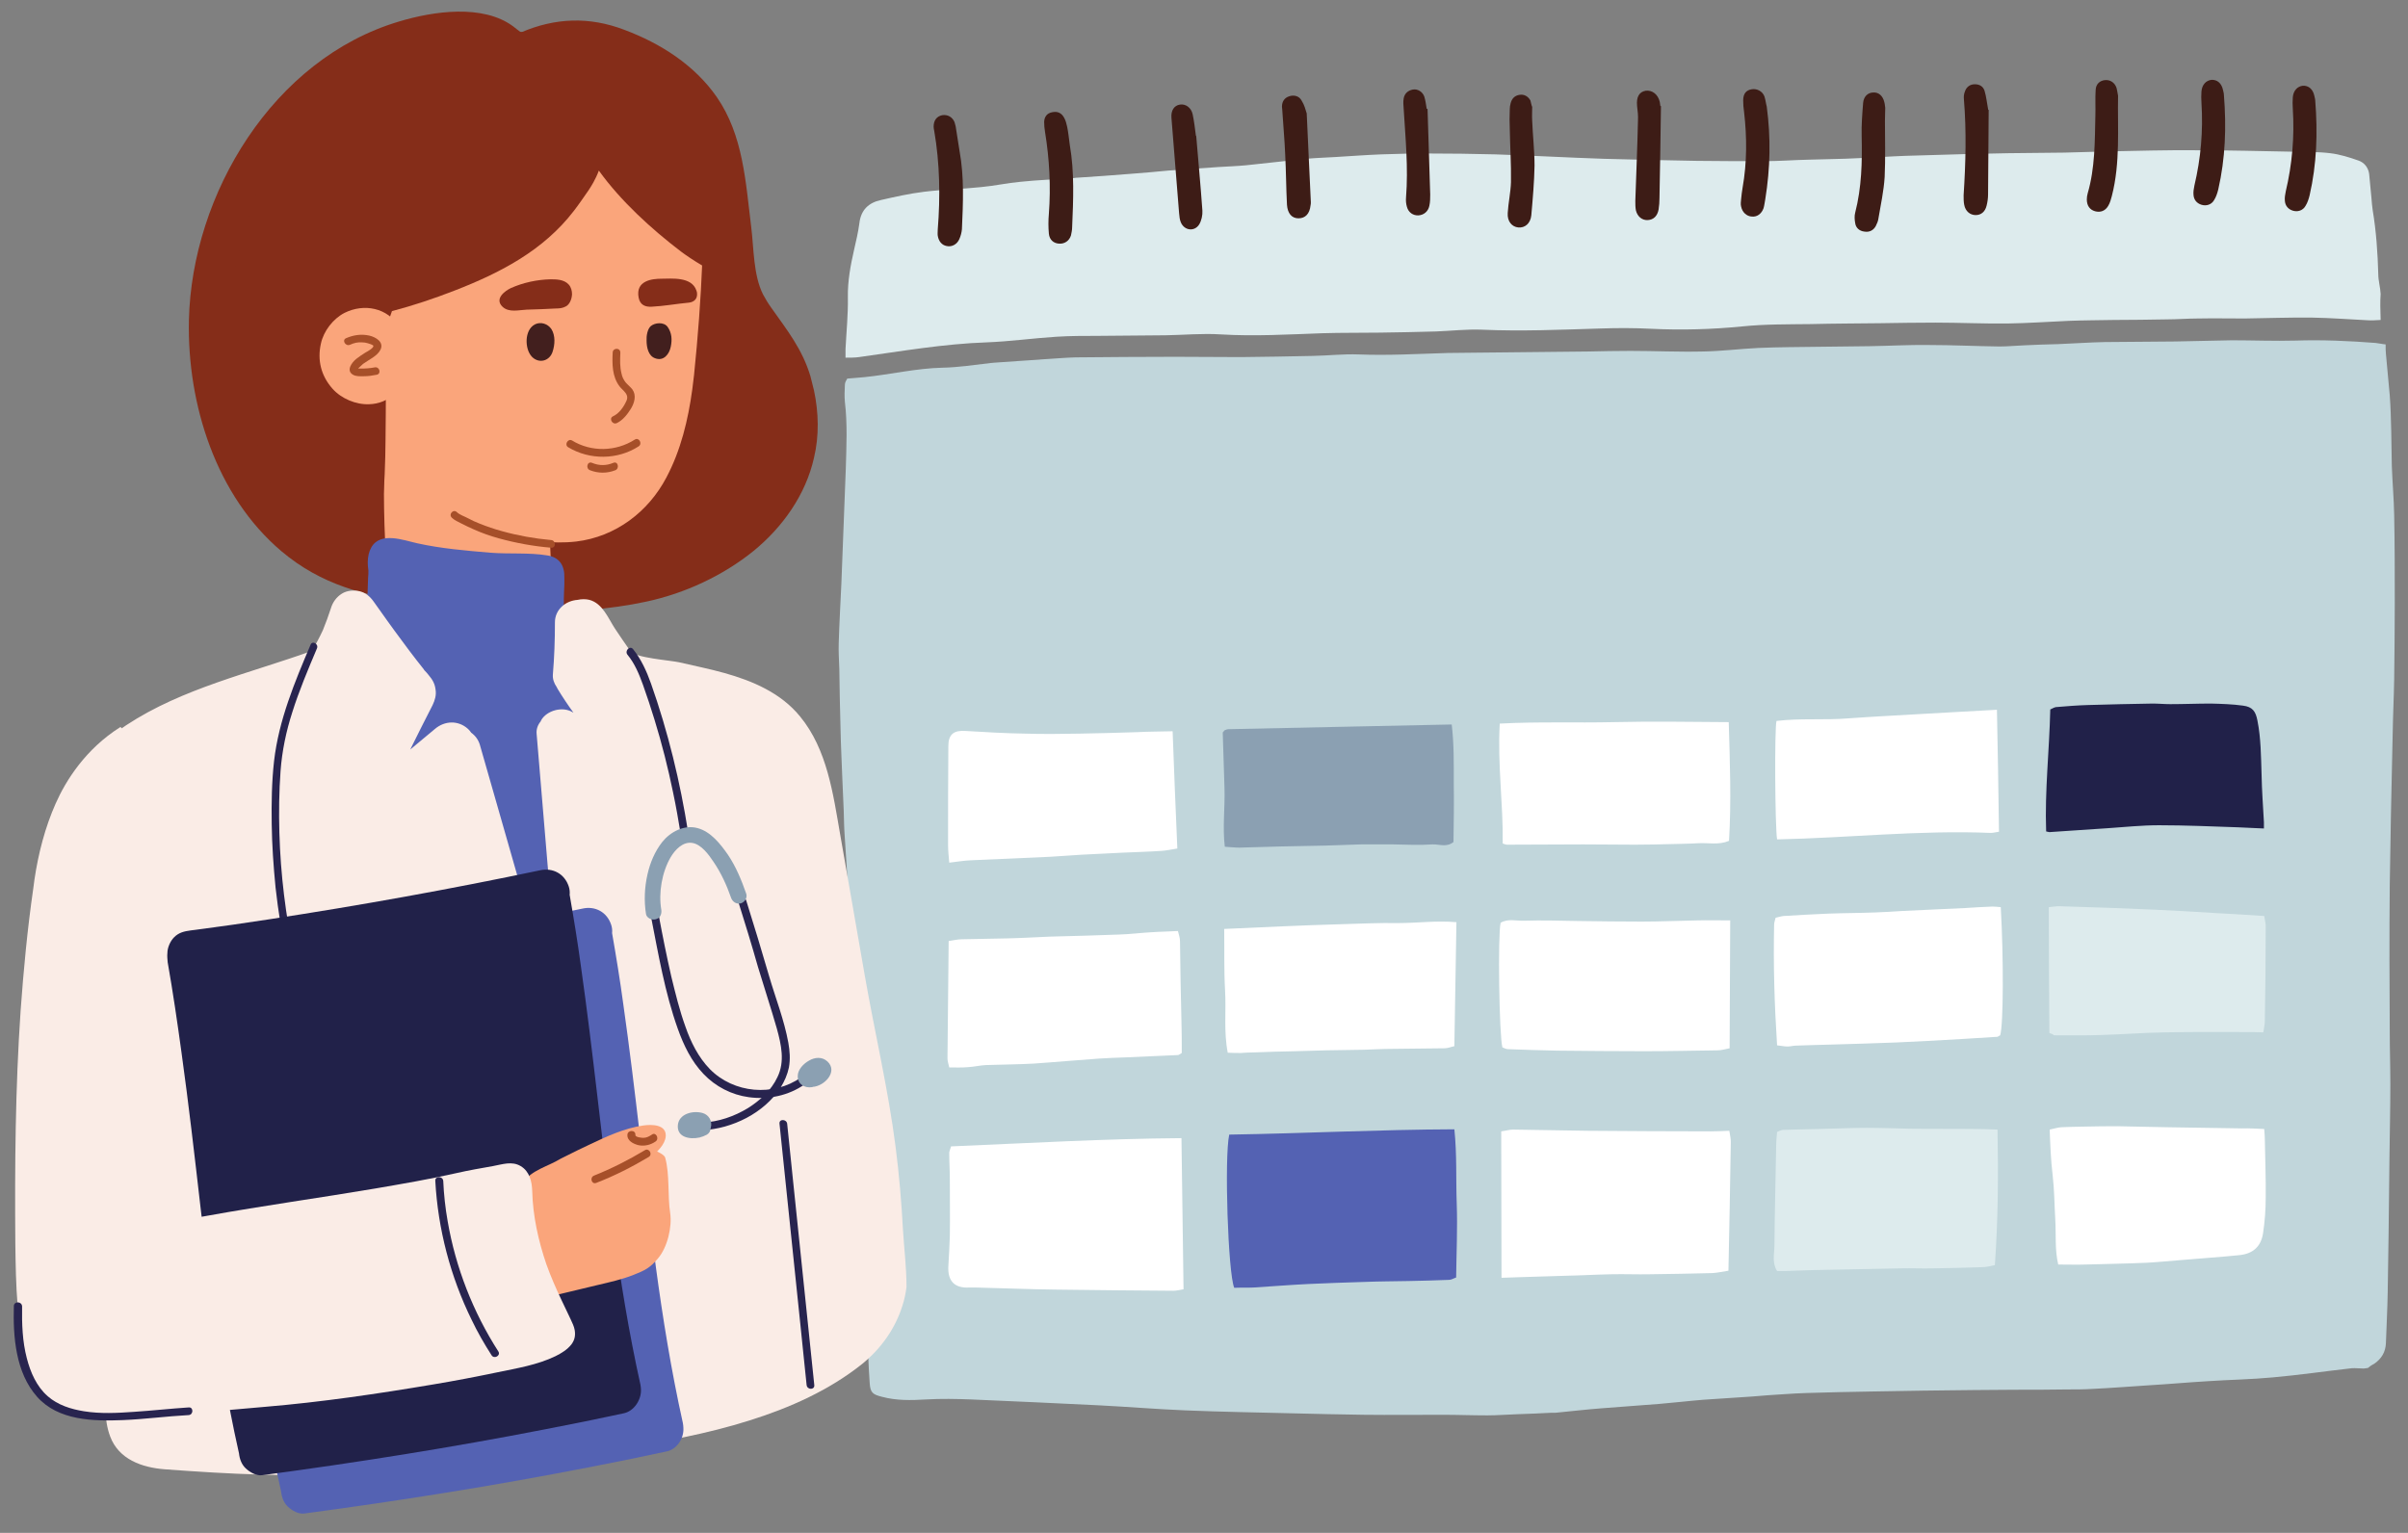 <?xml version="1.0" encoding="UTF-8"?> <svg xmlns="http://www.w3.org/2000/svg" width="234" height="149" viewBox="0 0 234 149" fill="none"><rect x="0" y="0" width="234" height="149" fill="#808080" stroke="none"/><g clip-path="url(#clip0_641_7429)"><path d="M230.108 132.968C229.965 132.996 229.85 132.996 229.707 133.025C229.306 133.025 228.905 132.968 228.533 132.996C225.984 133.283 223.435 133.655 220.886 133.884C218.767 134.085 216.648 134.113 214.529 134.256C212.61 134.371 210.691 134.543 208.772 134.657C206.997 134.772 205.193 134.915 203.417 135.001C202.529 135.058 201.67 135.058 200.782 135.058C199.121 135.087 197.489 135.087 195.828 135.087C194.511 135.087 193.193 135.116 191.876 135.116C190.215 135.144 188.582 135.144 186.921 135.173C185.203 135.201 183.485 135.23 181.767 135.259C179.705 135.287 177.643 135.345 175.609 135.402C174.865 135.431 174.12 135.459 173.376 135.517C172.345 135.574 171.285 135.66 170.254 135.746C168.679 135.86 167.104 135.946 165.5 136.061C164.097 136.175 162.665 136.347 161.261 136.462C159.371 136.605 157.481 136.748 155.62 136.891C154.131 137.006 152.67 137.178 151.181 137.321C151.038 137.321 150.923 137.321 150.78 137.321C149.663 137.378 148.546 137.435 147.458 137.464C146.484 137.493 145.51 137.578 144.537 137.578C143.076 137.578 141.644 137.521 140.184 137.521C137.664 137.521 135.115 137.55 132.595 137.521C130.275 137.493 127.927 137.435 125.607 137.378C122.142 137.292 118.648 137.235 115.183 137.092C112.405 136.977 109.655 136.748 106.877 136.605C102.725 136.404 98.572 136.204 94.42 136.032C92.931 135.975 91.441 135.946 89.952 136.032C88.52 136.118 87.117 136.147 85.714 135.774C84.797 135.545 84.568 135.373 84.511 134.4C84.396 132.882 84.368 131.364 84.282 129.846C84.167 127.813 84.081 125.808 83.967 123.775C83.909 122.744 83.852 121.684 83.824 120.653C83.766 119.25 83.766 117.818 83.709 116.415C83.623 114.754 83.451 113.121 83.394 111.46C83.308 108.768 83.279 106.076 83.222 103.356C83.194 102.525 83.136 101.666 83.079 100.836C83.022 99.805 82.965 98.745 82.965 97.714C82.936 95.967 82.964 94.192 82.879 92.445C82.764 90.411 82.564 88.406 82.42 86.402C82.306 84.655 82.191 82.908 82.077 81.161C82.019 80.388 82.019 79.615 81.991 78.841C81.933 77.724 81.905 76.608 81.848 75.519C81.79 73.916 81.704 72.283 81.676 70.679C81.618 68.789 81.59 66.899 81.561 65.009C81.532 64.178 81.475 63.319 81.504 62.489C81.561 60.57 81.676 58.651 81.762 56.704C81.905 52.981 82.048 49.287 82.191 45.564C82.249 43.416 82.363 41.239 82.105 39.091C82.048 38.519 82.077 37.946 82.105 37.373C82.105 37.173 82.249 36.944 82.334 36.8C82.964 36.743 83.48 36.714 84.024 36.657C86.544 36.399 89.036 35.798 91.585 35.741C93.16 35.712 94.735 35.454 96.31 35.282C96.424 35.282 96.51 35.254 96.625 35.254C98.286 35.139 99.918 35.025 101.579 34.91C102.553 34.853 103.527 34.767 104.5 34.738C107.737 34.71 110.973 34.681 114.209 34.681C116.328 34.681 118.447 34.71 120.595 34.71C122.915 34.681 125.263 34.653 127.583 34.595C129.072 34.567 130.561 34.395 132.022 34.452C134.914 34.567 137.835 34.395 140.728 34.309C142.561 34.28 144.365 34.28 146.198 34.252C148.918 34.223 151.668 34.194 154.388 34.166C155.734 34.137 157.08 34.108 158.426 34.108C160.775 34.108 163.152 34.223 165.5 34.166C167.276 34.137 169.08 33.908 170.855 33.822C172.831 33.736 174.836 33.736 176.812 33.707C178.444 33.679 180.048 33.679 181.681 33.65C183.599 33.621 185.518 33.507 187.437 33.536C189.728 33.536 192.019 33.65 194.31 33.679C195.112 33.679 195.914 33.593 196.744 33.564C197.833 33.507 198.892 33.478 199.98 33.45C201.498 33.392 203.016 33.278 204.534 33.249C206.825 33.221 209.116 33.221 211.407 33.192C213.24 33.163 215.044 33.106 216.877 33.077C218.939 33.077 221.001 33.163 223.063 33.106C225.669 33.02 228.275 33.135 230.853 33.335C231.168 33.364 231.483 33.45 231.826 33.478C231.826 33.851 231.826 34.137 231.855 34.395C231.969 35.741 232.113 37.087 232.227 38.433C232.313 39.578 232.342 40.724 232.37 41.869C232.399 43.015 232.399 44.16 232.428 45.306C232.485 46.881 232.628 48.485 232.657 50.06C232.714 52.924 232.714 55.788 232.714 58.651C232.714 61.114 232.685 63.577 232.657 66.04C232.628 67.758 232.542 69.477 232.514 71.195C232.456 73.858 232.399 76.522 232.342 79.185C232.313 81.476 232.256 83.767 232.227 86.058C232.199 88.521 232.199 90.984 232.199 93.447C232.199 95.709 232.227 97.972 232.227 100.234C232.227 101.952 232.284 103.671 232.284 105.389C232.284 107.766 232.227 110.114 232.199 112.491C232.17 114.983 232.141 117.474 232.113 119.995C232.084 121.885 232.055 123.775 232.027 125.665C231.998 127.297 231.912 128.901 231.855 130.533C231.826 131.421 231.425 132.08 230.709 132.567C230.423 132.71 230.251 132.853 230.108 132.968Z" fill="#C1D6DB"></path><path d="M231.341 31.101C230.825 31.13 230.453 31.158 230.081 31.13C228.305 31.044 226.501 30.901 224.725 30.872C222.52 30.843 220.344 30.929 218.139 30.958C216.621 30.958 215.103 30.929 213.585 30.958C212.583 30.958 211.552 31.044 210.549 31.044C208.831 31.072 207.113 31.101 205.395 31.101C203.934 31.13 202.502 31.13 201.042 31.187C199.066 31.273 197.061 31.416 195.085 31.445C192.765 31.473 190.417 31.359 188.097 31.359C186.321 31.359 184.517 31.387 182.742 31.416C180.479 31.445 178.217 31.445 175.954 31.502C173.721 31.53 171.515 31.502 169.282 31.731C166.361 32.017 163.44 32.103 160.49 31.96C158.829 31.874 157.196 31.874 155.535 31.931C151.698 32.046 147.86 32.218 143.994 32.046C142.505 31.989 141.044 32.161 139.555 32.218C137.722 32.275 135.918 32.304 134.085 32.332C132.224 32.361 130.362 32.332 128.529 32.39C125.236 32.504 121.943 32.705 118.621 32.504C116.845 32.39 115.041 32.562 113.265 32.59C111.06 32.619 108.884 32.619 106.678 32.647C105.332 32.647 103.986 32.647 102.64 32.733C100.378 32.877 98.144 33.191 95.882 33.278C91.701 33.421 87.605 34.137 83.481 34.709C83.081 34.767 82.651 34.767 82.164 34.767C82.164 34.394 82.164 34.165 82.164 33.936C82.25 32.246 82.422 30.557 82.393 28.896C82.365 27.321 82.651 25.803 82.995 24.285C83.195 23.426 83.395 22.567 83.51 21.708C83.653 20.419 84.398 19.703 85.601 19.445C86.975 19.13 88.379 18.815 89.782 18.643C91.615 18.414 93.476 18.386 95.338 18.185C96.626 18.07 97.886 17.784 99.175 17.67C100.808 17.498 102.469 17.441 104.13 17.326C104.33 17.326 104.531 17.269 104.731 17.269C106.449 17.154 108.168 17.04 109.886 16.896C111.089 16.81 112.32 16.696 113.523 16.581C115.127 16.467 116.759 16.352 118.363 16.238C119.279 16.18 120.196 16.152 121.083 16.066C123.031 15.865 124.978 15.636 126.926 15.436C127.871 15.35 128.816 15.321 129.761 15.264C131.25 15.178 132.711 15.063 134.2 15.006C135.718 14.949 137.235 14.92 138.753 14.92C140.958 14.92 143.135 14.949 145.34 15.006C148.863 15.121 152.356 15.321 155.879 15.436C158.886 15.522 161.893 15.579 164.9 15.636C167.105 15.665 169.282 15.665 171.487 15.665C172.89 15.665 174.322 15.55 175.725 15.522C177.3 15.464 178.904 15.464 180.479 15.379C182.026 15.321 183.572 15.207 185.119 15.149C187.066 15.092 189.042 15.035 190.99 14.978C192.364 14.949 193.767 14.92 195.142 14.892C196.975 14.863 198.779 14.863 200.612 14.834C201.987 14.806 203.39 14.748 204.765 14.72C207.657 14.663 210.549 14.577 213.471 14.605C216.621 14.605 219.742 14.691 222.893 14.748C224.067 14.777 225.27 14.748 226.444 14.892C227.389 15.006 228.305 15.293 229.193 15.608C229.766 15.808 230.138 16.295 230.224 16.896C230.31 17.698 230.367 18.5 230.453 19.302C230.482 19.674 230.51 20.047 230.568 20.419C230.911 22.481 231.054 24.571 231.112 26.662C231.112 27.292 231.312 27.922 231.341 28.581C231.284 29.325 231.312 30.127 231.341 31.101Z" fill="#DDEBED"></path><path d="M119.451 110.286C126.753 110.171 133.97 109.799 141.33 109.771C141.588 112.233 141.473 114.639 141.559 116.987C141.645 119.364 141.531 121.77 141.502 124.176C141.244 124.261 141.044 124.405 140.815 124.405C139.497 124.462 138.18 124.491 136.863 124.519C135.459 124.548 134.028 124.548 132.624 124.605C130.82 124.662 128.987 124.72 127.183 124.806C125.407 124.892 123.632 125.035 121.828 125.149C121.198 125.178 120.568 125.149 119.938 125.178C119.336 123.775 118.964 112.548 119.451 110.286Z" fill="#5462B3"></path><path d="M92.415 111.432C99.89 111.117 107.307 110.687 114.81 110.63C114.868 115.527 114.954 120.367 115.011 125.321C114.639 125.379 114.324 125.465 114.037 125.465C110.2 125.436 106.334 125.407 102.496 125.35C99.918 125.321 97.37 125.207 94.792 125.149C94.592 125.149 94.391 125.149 94.191 125.149C92.759 125.235 92.072 124.519 92.158 123.059C92.215 122.085 92.272 121.111 92.301 120.138C92.329 118.305 92.301 116.501 92.301 114.668C92.301 113.78 92.243 112.921 92.243 112.033C92.272 111.804 92.387 111.604 92.415 111.432Z" fill="white"></path><path d="M168.049 109.914C168.135 110.401 168.192 110.687 168.192 111.002C168.135 115.155 168.049 119.279 167.963 123.517C167.39 123.603 166.903 123.718 166.416 123.746C164.383 123.803 162.378 123.832 160.345 123.861C159.085 123.889 157.854 123.832 156.594 123.861C155.133 123.889 153.701 123.975 152.241 124.004C150.694 124.061 149.148 124.09 147.601 124.147C147.086 124.176 146.541 124.176 145.911 124.204C145.911 119.422 145.883 114.754 145.883 109.971C146.312 109.914 146.685 109.799 147.028 109.799C149.434 109.828 151.811 109.885 154.217 109.914C158.226 109.943 162.235 109.971 166.245 109.971C166.817 109.971 167.39 109.943 168.049 109.914Z" fill="white"></path><path d="M172.689 123.546C172.174 122.715 172.432 121.856 172.432 121.083C172.46 117.818 172.546 114.553 172.603 111.288C172.603 110.888 172.661 110.487 172.689 110.028C172.861 109.971 173.033 109.857 173.234 109.828C174.723 109.771 176.183 109.771 177.672 109.713C178.904 109.685 180.164 109.627 181.395 109.627C182.799 109.627 184.231 109.685 185.634 109.713C187.753 109.742 189.872 109.713 191.992 109.742C192.65 109.742 193.309 109.771 194.111 109.799C194.197 114.21 194.168 118.505 193.853 122.973C193.423 123.059 193.023 123.173 192.593 123.173C191.018 123.231 189.443 123.259 187.839 123.288C186.808 123.317 185.748 123.259 184.717 123.288C183.257 123.317 181.825 123.345 180.364 123.374C178.904 123.402 177.472 123.431 176.011 123.46C175.181 123.488 174.322 123.517 173.491 123.546C173.233 123.546 172.947 123.546 172.689 123.546Z" fill="#DDEBED"></path><path d="M145.826 89.695C146.542 89.266 147.344 89.523 148.117 89.495C149.836 89.437 151.554 89.495 153.272 89.523C155.363 89.552 157.454 89.581 159.544 89.581C161.32 89.581 163.124 89.495 164.9 89.466C165.959 89.437 167.047 89.466 168.136 89.466C168.107 93.647 168.107 97.714 168.078 101.895C167.649 101.981 167.276 102.096 166.876 102.096C164.527 102.124 162.15 102.181 159.802 102.181C156.967 102.181 154.132 102.153 151.296 102.124C149.721 102.096 148.117 102.038 146.542 101.981C146.342 101.981 146.17 101.866 145.998 101.809C145.683 100.692 145.54 90.812 145.826 89.695Z" fill="white"></path><path d="M194.426 88.177C194.712 93.16 194.684 99.633 194.369 100.635C194.283 100.664 194.197 100.75 194.111 100.778C191.849 100.921 189.615 101.065 187.352 101.179C185.29 101.294 183.257 101.38 181.195 101.437C178.961 101.523 176.756 101.551 174.522 101.637C174.265 101.637 173.978 101.723 173.721 101.723C173.377 101.723 173.005 101.637 172.69 101.609C172.432 97.628 172.317 93.762 172.403 89.867C172.403 89.667 172.489 89.466 172.546 89.208C172.804 89.151 173.062 89.065 173.32 89.037C174.752 88.951 176.212 88.865 177.644 88.807C179.162 88.75 180.68 88.75 182.198 88.693C183.085 88.664 183.944 88.607 184.832 88.55C186.894 88.464 188.928 88.349 190.989 88.263C191.877 88.206 192.736 88.149 193.624 88.12C193.853 88.12 194.111 88.149 194.426 88.177Z" fill="white"></path><path d="M92.244 103.757C92.158 103.384 92.072 103.127 92.072 102.869C92.101 99.117 92.158 95.337 92.187 91.471C92.645 91.413 93.046 91.299 93.447 91.299C94.936 91.27 96.397 91.242 97.886 91.213C99.26 91.184 100.635 91.099 102.038 91.041C104.272 90.984 106.477 90.927 108.711 90.841C109.799 90.812 110.859 90.669 111.947 90.612C112.749 90.554 113.551 90.554 114.467 90.497C114.553 90.841 114.668 91.156 114.668 91.499C114.697 92.817 114.697 94.134 114.725 95.451C114.754 96.769 114.782 98.086 114.811 99.404C114.84 100.406 114.84 101.408 114.84 102.353C114.639 102.468 114.553 102.554 114.467 102.554C112.749 102.64 111.031 102.697 109.313 102.783C108.482 102.812 107.623 102.84 106.792 102.897C104.673 103.041 102.554 103.241 100.435 103.384C98.888 103.47 97.342 103.47 95.795 103.527C95.222 103.556 94.65 103.699 94.077 103.728C93.475 103.785 92.874 103.757 92.244 103.757Z" fill="white"></path><path d="M141.53 89.638C141.473 93.762 141.387 97.656 141.329 101.694C141.014 101.752 140.699 101.895 140.384 101.895C138.695 101.923 137.005 101.924 135.344 101.952C134.399 101.952 133.454 102.009 132.509 102.038C131.306 102.067 130.075 102.067 128.872 102.095C127.869 102.124 126.867 102.153 125.836 102.181C124.519 102.21 123.201 102.239 121.884 102.296C121.454 102.296 120.996 102.324 120.567 102.353C120.166 102.353 119.793 102.353 119.307 102.324C118.906 100.262 119.163 98.286 119.049 96.31C118.934 94.334 118.992 92.358 118.963 90.296C120.939 90.21 122.8 90.124 124.691 90.039C126.552 89.953 128.385 89.895 130.246 89.838C132.136 89.781 134.027 89.695 135.888 89.724C137.75 89.724 139.582 89.466 141.53 89.638Z" fill="white"></path><path d="M220.028 109.742C220.057 110.171 220.086 110.429 220.086 110.687C220.114 112.605 220.2 114.524 220.172 116.443C220.172 117.589 220.086 118.734 219.914 119.88C219.713 121.168 218.94 121.856 217.651 121.999C215.733 122.199 213.814 122.314 211.895 122.486C210.778 122.572 209.661 122.686 208.573 122.743C206.626 122.829 204.65 122.858 202.702 122.915C201.843 122.944 200.955 122.915 200.01 122.915C199.667 121.455 199.81 119.994 199.724 118.562C199.638 117.102 199.638 115.67 199.466 114.209C199.294 112.777 199.237 111.345 199.18 109.799C199.581 109.713 199.953 109.598 200.297 109.57C201.499 109.513 202.731 109.513 203.934 109.484C204.736 109.484 205.537 109.455 206.368 109.484C207.771 109.513 209.203 109.541 210.606 109.57C213.041 109.598 215.475 109.656 217.88 109.684C218.568 109.656 219.255 109.713 220.028 109.742Z" fill="white"></path><path d="M113.951 71.08C114.094 74.947 114.238 78.641 114.409 82.478C113.837 82.564 113.35 82.679 112.863 82.707C111.632 82.793 110.371 82.822 109.14 82.879C107.794 82.937 106.448 83.022 105.102 83.08C104.1 83.137 103.097 83.223 102.066 83.28C99.489 83.395 96.883 83.509 94.305 83.624C93.647 83.653 92.988 83.767 92.243 83.853C92.186 83.223 92.129 82.65 92.129 82.106C92.129 78.899 92.129 75.691 92.157 72.512C92.157 71.367 92.702 70.966 93.847 71.052C95.766 71.166 97.685 71.281 99.603 71.309C101.379 71.367 103.183 71.338 104.959 71.309C106.82 71.281 108.653 71.224 110.515 71.166C111.603 71.109 112.748 71.109 113.951 71.08Z" fill="white"></path><path d="M167.992 70.192C168.106 74.087 168.25 77.896 168.02 81.734C166.99 82.163 165.987 81.905 165.042 81.963C164.126 82.02 163.238 82.02 162.321 82.049C161.176 82.077 160.03 82.106 158.885 82.106C157.195 82.106 155.506 82.077 153.845 82.077C151.382 82.077 148.919 82.106 146.456 82.106C146.341 82.106 146.198 82.049 146.026 81.991C146.084 78.154 145.511 74.316 145.74 70.335C149.463 70.135 153.157 70.278 156.823 70.192C160.489 70.106 164.183 70.164 167.992 70.192Z" fill="white"></path><path d="M141.244 81.848C140.557 82.392 139.869 82.049 139.211 82.077C137.951 82.163 136.662 82.106 135.373 82.077C134.342 82.077 133.283 82.077 132.252 82.077C131.106 82.106 129.961 82.163 128.815 82.192C127.355 82.22 125.923 82.249 124.462 82.278C123.116 82.306 121.77 82.364 120.424 82.392C119.994 82.392 119.565 82.335 119.021 82.306C118.792 80.388 119.049 78.497 118.992 76.636C118.935 74.774 118.878 72.942 118.82 71.195C118.935 71.08 118.935 71.051 118.964 71.023C118.992 70.994 119.021 70.966 119.049 70.966C119.135 70.937 119.25 70.88 119.336 70.88C126.553 70.736 133.741 70.565 141.072 70.421C141.301 72.34 141.273 74.259 141.273 76.149C141.301 78.068 141.273 79.958 141.244 81.848Z" fill="#8BA0B2"></path><path d="M199.151 100.406C199.122 96.339 199.094 92.33 199.094 88.177C199.495 88.148 199.867 88.063 200.239 88.091C203.361 88.177 206.511 88.292 209.633 88.435C211.523 88.521 213.413 88.635 215.274 88.75C216.821 88.836 218.367 88.922 220.028 89.036C220.086 89.437 220.2 89.809 220.172 90.153C220.172 93.189 220.143 96.225 220.086 99.26C220.086 99.575 220 99.919 219.942 100.348C219.599 100.348 219.284 100.32 218.997 100.32C216.134 100.32 213.27 100.291 210.406 100.348C208.315 100.377 206.225 100.549 204.134 100.606C202.616 100.663 201.098 100.635 199.581 100.635C199.523 100.549 199.409 100.492 199.151 100.406Z" fill="#DDEBED"></path><path d="M194.254 80.846C193.997 80.875 193.71 80.961 193.453 80.961C186.522 80.674 179.62 81.447 172.69 81.591C172.489 80.388 172.432 70.794 172.633 70.078C174.952 69.792 177.358 70.021 179.706 69.82C182.083 69.648 184.489 69.534 186.866 69.391C189.243 69.248 191.62 69.133 194.054 68.99C194.14 72.971 194.197 76.808 194.254 80.846Z" fill="white"></path><path d="M198.836 80.817C198.693 76.837 199.151 72.913 199.237 68.961C199.466 68.846 199.638 68.76 199.781 68.732C200.812 68.646 201.872 68.56 202.903 68.531C204.993 68.474 207.084 68.417 209.175 68.388C209.747 68.388 210.32 68.445 210.893 68.445C212.21 68.445 213.528 68.388 214.845 68.388C215.876 68.417 216.935 68.445 217.966 68.589C218.883 68.703 219.198 69.133 219.37 70.049C219.713 71.767 219.713 73.543 219.771 75.29C219.799 76.837 219.914 78.383 220 79.929C220 80.101 220 80.244 220 80.531C219.112 80.502 218.31 80.445 217.48 80.416C214.931 80.33 212.353 80.216 209.805 80.216C208.144 80.216 206.511 80.388 204.85 80.502C202.989 80.617 201.156 80.76 199.294 80.874C199.18 80.903 199.065 80.874 198.836 80.817Z" fill="#212149"></path><path d="M183.2 10.482C183.2 10.797 183.171 11.284 183.171 11.742C183.171 13.575 183.229 15.379 183.143 17.212C183.057 18.558 182.77 19.875 182.541 21.221C182.513 21.479 182.398 21.737 182.284 21.966C182.054 22.395 181.653 22.596 181.167 22.51C180.68 22.453 180.336 22.138 180.279 21.679C180.222 21.364 180.193 20.992 180.279 20.677C180.909 18.214 180.966 15.751 180.909 13.231C180.88 12.143 180.966 11.083 181.052 9.995C181.109 9.394 181.482 9.021 181.997 8.993C182.541 8.935 182.971 9.308 183.114 9.938C183.143 10.052 183.171 10.195 183.2 10.482Z" fill="#3D1C16"></path><path d="M148.892 10.396C148.892 10.854 148.863 11.284 148.892 11.742C148.949 13.202 149.121 14.634 149.121 16.095C149.092 17.698 148.949 19.331 148.806 20.935C148.72 21.736 148.176 22.166 147.546 22.109C146.916 22.052 146.457 21.507 146.515 20.706C146.572 19.703 146.801 18.701 146.83 17.698C146.858 15.98 146.744 14.262 146.715 12.544C146.686 11.914 146.686 11.255 146.715 10.625C146.715 10.424 146.744 10.224 146.801 10.023C146.916 9.594 147.173 9.307 147.631 9.222C148.118 9.136 148.491 9.365 148.72 9.766C148.777 9.966 148.806 10.195 148.892 10.396Z" fill="#3D1C16"></path><path d="M205.825 9.307C205.767 12.486 206.054 15.808 205.223 19.044C205.137 19.359 205.052 19.703 204.88 19.989C204.593 20.505 204.106 20.677 203.591 20.534C203.075 20.39 202.789 19.989 202.789 19.388C202.789 19.188 202.818 18.987 202.875 18.787C203.591 16.324 203.562 13.775 203.62 11.255C203.648 10.424 203.591 9.565 203.648 8.735C203.677 8.162 204.049 7.847 204.536 7.789C205.051 7.732 205.51 8.019 205.682 8.563C205.739 8.792 205.767 8.992 205.825 9.307Z" fill="#3D1C16"></path><path d="M103.958 14.09C104.417 16.725 104.302 19.417 104.187 22.08C104.187 22.338 104.13 22.624 104.073 22.882C103.901 23.426 103.443 23.712 102.927 23.684C102.383 23.655 101.982 23.311 101.925 22.71C101.868 22.08 101.868 21.421 101.925 20.791C102.125 18.128 101.982 15.465 101.553 12.83C101.495 12.486 101.467 12.171 101.467 11.828C101.495 11.341 101.753 10.997 102.24 10.911C102.756 10.796 103.156 10.968 103.414 11.455C103.557 11.713 103.643 12.028 103.701 12.314C103.815 12.858 103.872 13.46 103.958 14.09Z" fill="#3D1C16"></path><path d="M193.251 10.682C193.222 13.431 193.222 16.152 193.193 18.901C193.193 19.273 193.136 19.646 193.05 19.989C192.907 20.591 192.506 20.906 191.991 20.906C191.446 20.906 190.988 20.534 190.874 19.904C190.816 19.617 190.816 19.302 190.816 18.987C191.017 15.866 191.103 12.773 190.845 9.651C190.816 9.393 190.845 9.107 190.96 8.849C191.103 8.448 191.446 8.19 191.905 8.19C192.363 8.19 192.707 8.391 192.85 8.82C193.022 9.393 193.079 9.995 193.193 10.596C193.193 10.682 193.222 10.682 193.251 10.682Z" fill="#3D1C16"></path><path d="M161.406 10.31C161.377 11.627 161.377 12.944 161.348 14.262C161.32 15.923 161.291 17.584 161.262 19.245C161.262 19.617 161.234 19.989 161.176 20.362C161.062 20.992 160.69 21.364 160.117 21.393C159.573 21.421 159.115 21.049 158.971 20.448C158.914 20.161 158.914 19.846 158.914 19.531C159 16.925 159.115 14.319 159.172 11.713C159.2 11.255 159.143 10.768 159.086 10.31C159 9.422 159.286 8.935 159.916 8.82C160.546 8.735 161.119 9.164 161.291 9.909C161.32 10.052 161.32 10.166 161.348 10.31C161.377 10.31 161.377 10.31 161.406 10.31Z" fill="#3D1C16"></path><path d="M93.247 14.691C93.705 17.212 93.59 19.732 93.476 22.28C93.447 22.596 93.361 22.939 93.218 23.254C92.989 23.77 92.474 24.027 91.987 23.913C91.528 23.827 91.213 23.455 91.127 22.91C91.099 22.71 91.127 22.51 91.127 22.309C91.385 19.102 91.328 15.894 90.784 12.715C90.755 12.572 90.727 12.457 90.727 12.314C90.727 11.713 91.013 11.312 91.557 11.197C92.073 11.111 92.559 11.369 92.76 11.885C92.846 12.143 92.903 12.4 92.932 12.687C93.046 13.345 93.132 14.033 93.247 14.691Z" fill="#3D1C16"></path><path d="M171.687 10.367C172.088 13.374 172.03 16.352 171.544 19.36C171.486 19.646 171.458 19.961 171.372 20.247C171.171 20.791 170.742 21.106 170.226 21.049C169.739 21.02 169.31 20.648 169.195 20.075C169.138 19.846 169.167 19.617 169.195 19.36C169.224 18.987 169.281 18.615 169.338 18.243C169.768 15.808 169.768 13.345 169.482 10.883C169.424 10.51 169.396 10.138 169.396 9.766C169.396 9.107 169.682 8.763 170.226 8.677C170.713 8.591 171.257 8.849 171.458 9.365C171.572 9.708 171.601 10.052 171.687 10.367Z" fill="#3D1C16"></path><path d="M138.724 10.596C138.81 13.374 138.896 16.123 138.982 18.901C138.982 19.274 138.982 19.646 138.896 20.018C138.781 20.562 138.352 20.906 137.836 20.935C137.321 20.963 136.862 20.648 136.719 20.104C136.633 19.818 136.605 19.503 136.633 19.188C136.862 16.295 136.576 13.431 136.404 10.568C136.376 10.224 136.347 9.88 136.404 9.565C136.49 9.078 136.834 8.792 137.292 8.706C137.75 8.62 138.237 8.907 138.409 9.393C138.523 9.766 138.581 10.195 138.638 10.568C138.695 10.596 138.724 10.596 138.724 10.596Z" fill="#3D1C16"></path><path d="M216.106 9.164C216.364 12.4 216.249 15.407 215.562 18.414C215.476 18.758 215.361 19.13 215.161 19.445C214.903 19.904 214.388 20.047 213.929 19.904C213.471 19.76 213.185 19.417 213.156 18.93C213.127 18.643 213.185 18.328 213.242 18.042C213.872 15.379 214.101 12.715 213.929 9.995C213.901 9.622 213.901 9.25 213.929 8.878C213.987 8.219 214.388 7.818 214.903 7.761C215.447 7.732 215.877 8.076 216.02 8.735C216.077 8.935 216.106 9.136 216.106 9.164Z" fill="#3D1C16"></path><path d="M224.983 9.737C225.24 12.973 225.126 15.98 224.439 18.987C224.353 19.331 224.238 19.703 224.038 20.018C223.78 20.476 223.264 20.619 222.806 20.476C222.348 20.333 222.062 19.989 222.033 19.503C222.004 19.216 222.062 18.901 222.119 18.615C222.749 15.951 222.978 13.288 222.806 10.568C222.778 10.195 222.778 9.823 222.806 9.451C222.864 8.792 223.264 8.391 223.78 8.334C224.324 8.305 224.754 8.649 224.897 9.307C224.954 9.508 224.983 9.708 224.983 9.737Z" fill="#3D1C16"></path><path d="M116.242 13.202C116.443 15.636 116.672 18.042 116.844 20.476C116.872 20.906 116.758 21.45 116.529 21.822C116.071 22.538 115.097 22.424 114.753 21.622C114.639 21.364 114.61 21.049 114.581 20.734C114.324 17.641 114.094 14.548 113.837 11.455C113.779 10.739 114.094 10.252 114.667 10.166C115.211 10.081 115.756 10.453 115.899 11.112C116.042 11.799 116.128 12.515 116.214 13.202C116.214 13.202 116.214 13.202 116.242 13.202Z" fill="#3D1C16"></path><path d="M126.982 11.026C127.125 13.947 127.24 16.782 127.383 19.646C127.383 19.76 127.383 19.846 127.354 19.961C127.268 20.791 126.839 21.221 126.18 21.221C125.521 21.221 125.12 20.734 125.063 19.904C124.977 18.271 124.977 16.668 124.891 15.035C124.834 13.575 124.691 12.143 124.605 10.682C124.605 10.568 124.576 10.482 124.576 10.367C124.576 9.852 124.834 9.508 125.263 9.365C125.75 9.193 126.266 9.336 126.495 9.794C126.753 10.195 126.867 10.653 126.982 11.026Z" fill="#3D1C16"></path><path d="M79.099 37.946C78.984 37.488 78.87 37.029 78.755 36.571C77.953 33.908 76.493 32.104 74.918 29.87C74.631 29.469 74.374 29.039 74.144 28.61C73.199 26.72 73.257 24.114 72.999 22.052C72.455 17.67 72.226 13.145 69.648 9.422C67.472 6.301 64.178 4.21 60.656 2.893C57.276 1.604 53.954 1.718 50.632 3.15C50.375 2.95 50.117 2.778 49.888 2.578C46.938 0.372 42.098 1.088 38.776 2.091C26.548 5.728 18.643 18.844 18.357 31.13C18.185 39.292 20.992 48.198 27.349 53.582C31.216 56.847 35.483 57.935 40.351 58.566C47.625 59.511 55.587 60.026 62.804 58.48C66.555 57.678 70.25 55.959 73.228 53.554C76.063 51.234 78.297 48.084 79.099 44.504C79.614 42.356 79.557 40.094 79.099 37.946Z" fill="#852D19"></path><path d="M67.272 37.86C67.33 37.402 67.387 36.915 67.444 36.457C67.816 32.82 68.103 29.097 68.246 25.431C68.389 22.08 68.532 18.472 67.53 15.207C67.072 13.718 66.327 12.372 65.268 11.198C63.664 9.451 61.43 8.534 59.254 7.675C55.96 6.387 52.409 5.155 48.829 4.869C45.421 4.582 41.956 5.155 38.806 6.415C36.744 7.217 34.825 8.334 33.078 9.651C30.873 11.341 28.983 13.346 27.694 15.809C25.26 20.448 25.059 25.947 26.377 30.93C27.351 34.567 28.983 38.204 31.503 41.068C34.539 44.475 38.434 47.053 42.529 49.086C46.681 51.148 51.206 53.182 55.989 52.638C59.826 52.179 63.005 49.745 64.752 46.423C66.155 43.788 66.871 40.81 67.272 37.86Z" fill="#FAA57B"></path><path d="M54.099 63.491C53.669 57.993 53.383 52.494 53.239 46.967C53.211 45.42 53.182 43.845 53.154 42.299C53.154 41.125 52.667 39.922 51.893 39.091C49.345 36.399 45.221 37.173 41.956 36.972C40.753 36.886 39.464 37.344 38.663 38.289C37.861 39.206 37.431 40.266 37.402 41.497C37.288 45.707 37.231 49.974 37.517 54.212C37.689 56.675 37.488 59.195 38.09 61.63C38.892 64.894 40.667 65.496 43.617 65.983C45.078 66.212 46.452 66.871 47.913 67.3C50.576 68.045 54.385 67.186 54.099 63.491Z" fill="#FAA57B"></path><path d="M71.224 20.534C70.823 18.128 69.821 15.751 68.818 13.575C67.959 11.742 66.842 9.995 65.353 8.62C62.661 6.129 59.253 4.726 55.673 4.296C55.072 4.038 54.471 3.809 53.869 3.637C52.495 3.265 51.034 3.093 49.631 3.064C47.511 3.007 45.364 3.15 43.273 3.351C41.927 3.494 40.552 3.637 39.235 3.924C37.889 4.21 36.657 4.697 35.397 5.241C34.481 5.642 33.651 6.129 32.849 6.73C31.818 7.503 30.844 8.305 29.985 9.279C28.41 11.083 27.178 13.059 26.233 15.264C24.629 19.045 23.57 22.997 22.625 26.977C22.109 29.125 22.453 31.245 22.825 33.392C23.57 37.889 24.601 42.385 26.147 46.681C26.577 47.912 27.407 48.857 28.295 49.802C29.498 51.091 30.787 51.463 32.39 52.065C33.651 52.523 35.655 53.525 36.457 51.864C37.603 49.544 37.431 42.757 37.488 40.18C37.574 37.144 37.03 33.679 37.918 30.729C37.975 30.557 38.032 30.414 38.089 30.242C40.151 29.698 42.213 29.011 44.189 28.238C48.628 26.519 52.809 24.343 55.759 20.505C56.246 19.875 56.733 19.159 57.191 18.5C57.42 18.157 57.879 17.441 58.194 16.582C60.313 19.532 63.291 22.252 66.184 24.457C67.1 25.145 69.42 26.662 70.279 26.662C71.109 26.662 70.995 25.546 71.167 24.715C71.482 23.312 71.453 21.909 71.224 20.534Z" fill="#852D19"></path><path d="M56.56 80.645C56.503 76.894 55.93 73.4 55.701 69.677C55.444 65.754 54.642 61.401 54.813 57.477C54.813 57.248 54.842 57.019 54.842 56.818C54.842 56.589 54.842 56.36 54.842 56.131C54.871 54.957 54.355 54.155 53.152 53.983C51.406 53.697 49.458 53.869 47.654 53.725C45.306 53.525 42.871 53.325 40.552 52.809C39.234 52.523 36.972 51.635 36.084 53.21C35.969 53.41 35.883 53.64 35.826 53.869C35.712 54.355 35.712 54.9 35.798 55.444C35.798 55.702 35.798 55.931 35.769 56.16C35.769 56.446 35.74 56.733 35.74 57.019C35.54 63.033 35.339 69.018 35.139 75.032C35.11 76.149 35.139 77.266 35.053 78.354C34.967 79.643 34.652 80.903 34.824 82.192C35.168 84.855 37.659 87.003 39.435 88.779C41.468 90.812 43.702 92.616 45.85 94.506C47.339 95.795 48.685 97.256 50.031 98.688C50.947 99.661 52.58 102.869 54.097 102.897C55.93 102.926 55.673 99.26 55.701 97.829C55.787 92.015 56.675 86.43 56.56 80.645Z" fill="#5462B3"></path><path d="M87.748 119.565C87.604 116.873 87.375 114.152 87.032 111.489C86.316 105.876 84.998 100.349 84.025 94.764C83.223 90.211 82.45 85.657 81.648 81.132C80.96 77.18 80.388 72.856 77.753 69.648C75.891 67.357 73.142 66.183 70.364 65.41C68.932 65.009 67.472 64.723 66.011 64.379C65.095 64.178 61.715 63.949 61.257 63.291C60.742 62.575 60.255 61.83 59.768 61.114C59.109 60.112 58.565 58.651 57.276 58.308C56.933 58.222 56.503 58.222 56.131 58.308C54.928 58.394 53.926 59.281 53.926 60.484C53.926 62.202 53.868 63.892 53.725 65.582C53.697 66.011 53.84 66.412 54.098 66.785C54.126 66.842 54.155 66.899 54.184 66.956C54.67 67.758 55.186 68.531 55.73 69.276C55.701 69.276 55.701 69.247 55.673 69.247C54.699 68.617 53.124 69.047 52.58 70.021C52.58 70.049 52.551 70.078 52.551 70.107C52.265 70.45 52.093 70.88 52.15 71.367C52.494 75.576 52.866 79.815 53.21 84.025C53.582 88.32 53.955 92.616 54.613 96.883C54.785 97.972 54.957 99.088 55.186 100.177C55.186 100.32 55.186 100.435 55.186 100.578C54.441 98.573 53.725 96.54 53.009 94.535C52.923 94.249 52.809 93.962 52.723 93.704C52.723 93.704 52.723 93.704 52.723 93.676C51.148 88.149 49.544 82.593 47.969 77.066L46.623 72.369C46.48 71.911 46.194 71.51 45.793 71.224C45.707 71.08 45.592 70.966 45.477 70.851C44.532 69.992 43.215 70.049 42.27 70.851C41.468 71.51 40.666 72.197 39.864 72.856C40.58 71.424 41.296 69.963 42.041 68.531C42.27 68.045 42.413 67.558 42.327 67.042C42.27 66.498 42.041 66.069 41.669 65.639C41.554 65.496 41.44 65.353 41.296 65.209C41.268 65.181 41.239 65.152 41.21 65.124C41.21 65.124 41.21 65.124 41.21 65.095C40.953 64.78 40.724 64.465 40.466 64.15C39.979 63.52 39.521 62.918 39.063 62.288C38.117 61.028 37.23 59.768 36.313 58.48C35.97 57.993 35.54 57.62 34.967 57.477C34.423 57.334 33.707 57.391 33.22 57.706C32.705 58.021 32.333 58.537 32.161 59.109C31.932 59.825 31.674 60.513 31.387 61.229C31.073 61.916 30.7 62.603 30.328 63.262C24.285 65.439 17.727 66.899 12.286 70.479C8.821 72.77 6.93 75.576 6.787 79.729C6.787 79.987 6.787 80.216 6.787 80.474C6.701 80.96 6.844 81.476 6.844 81.963C6.844 82.249 6.873 82.507 6.873 82.793C7.045 88.521 7.303 94.249 7.589 99.976C8.019 108.396 8.591 116.787 9.307 125.207C9.565 128.214 9.823 131.192 10.109 134.199C10.281 136.003 10.052 137.922 10.711 139.64C11.541 141.845 13.775 142.647 16.009 142.819C19.13 143.048 22.223 143.249 25.345 143.335C36.915 143.65 48.599 142.762 60.054 140.872C64.35 140.156 68.703 139.383 72.856 138.065C76.779 136.834 80.617 135.115 83.796 132.567C85.628 131.077 87.003 129.13 87.69 126.925C87.891 126.324 88.005 125.722 88.091 125.121C88.091 123.173 87.862 121.426 87.748 119.565Z" fill="#FAECE6"></path><path d="M30.184 62.661C28.637 66.298 27.091 69.992 26.633 73.973C26.404 76.006 26.375 78.04 26.404 80.102C26.432 82.163 26.576 84.197 26.776 86.259C27.034 88.579 27.406 90.87 27.893 93.161C28.007 93.647 28.723 93.447 28.609 92.96C27.75 89.008 27.263 84.97 27.148 80.932C27.091 78.927 27.12 76.923 27.263 74.947C27.406 72.999 27.807 71.081 28.408 69.219C29.067 67.128 29.926 65.095 30.785 63.062C31.015 62.604 30.356 62.231 30.184 62.661Z" fill="#28244F"></path><path d="M21.793 111.002C21.392 106.649 20.819 102.296 20.132 97.972C19.531 94.134 18.901 90.297 18.07 86.516C17.182 82.45 15.922 78.469 14.147 74.689C14.061 74.345 13.918 74.001 13.717 73.686C13.574 73.457 13.402 73.228 13.202 72.999C13.059 72.799 12.887 72.627 12.715 72.512C12.514 72.398 11.884 70.565 11.684 70.68C8.333 72.799 6.414 75.834 5.412 78.097C4.381 80.416 3.722 82.965 3.35 85.486C3.321 85.772 3.264 86.058 3.236 86.345C2.663 90.297 2.29 94.277 2.004 98.23C1.489 105.761 1.431 113.293 1.489 120.854C1.517 122.887 1.546 124.949 1.718 126.982C1.947 129.388 2.29 131.794 3.092 134.056C3.493 135.173 4.123 136.147 5.183 136.777C6.042 137.292 7.274 137.521 8.305 137.321C8.476 137.349 8.62 137.349 8.763 137.349C9.908 137.378 11.025 137.349 12.171 137.263C13.059 137.206 13.946 137.12 14.805 136.977C15.063 136.948 15.292 136.863 15.521 136.805C15.836 136.777 16.123 136.748 16.438 136.633L17.526 136.175C18.213 135.774 18.758 135.23 19.158 134.543C19.76 133.684 20.189 132.796 20.59 131.851C20.991 130.906 21.335 129.961 21.564 128.958C22.022 126.982 22.223 124.92 22.28 122.887C22.366 118.906 22.137 114.954 21.793 111.002Z" fill="#FAECE6"></path><path d="M66.41 138.81C66.41 138.638 66.382 138.466 66.353 138.295C65.236 133.254 64.406 128.157 63.718 123.03C62.602 114.553 61.771 106.048 60.568 97.6C60.253 95.28 59.881 92.989 59.48 90.698C59.509 90.44 59.48 90.154 59.394 89.896C58.993 88.665 57.848 88.034 56.588 88.321C47.882 90.154 39.118 91.729 30.326 93.075C27.921 93.447 25.515 93.791 23.11 94.106C22.966 94.134 22.794 94.134 22.651 94.163C22.021 94.249 21.506 94.364 21.047 94.822C20.675 95.194 20.389 95.824 20.389 96.368C20.36 96.655 20.389 96.941 20.418 97.256C20.933 100.177 21.363 103.127 21.764 106.048C22.422 111.002 22.966 115.985 23.568 120.968C24.169 126.181 24.828 131.393 25.687 136.548C26.145 139.383 26.689 142.189 27.319 144.996C27.377 145.54 27.577 146.084 27.978 146.457C28.379 146.829 29.009 147.201 29.582 147.115C38.803 145.884 47.996 144.423 57.103 142.648C59.652 142.161 62.172 141.645 64.692 141.101C65.752 140.929 66.468 139.841 66.41 138.81Z" fill="#5462B3"></path><path d="M62.288 135.087C62.288 134.915 62.259 134.743 62.23 134.571C61.113 129.531 60.283 124.434 59.596 119.307C58.479 110.83 57.648 102.325 56.445 93.876C56.13 91.557 55.758 89.266 55.357 86.975C55.386 86.717 55.357 86.43 55.271 86.173C54.87 84.941 53.725 84.311 52.465 84.598C43.758 86.43 34.995 88.006 26.203 89.352C23.798 89.724 21.392 90.068 18.986 90.383C18.843 90.411 18.671 90.411 18.528 90.44C17.898 90.526 17.383 90.64 16.924 91.099C16.552 91.471 16.266 92.101 16.266 92.645C16.237 92.931 16.266 93.218 16.294 93.533C16.81 96.454 17.239 99.404 17.64 102.325C18.328 107.279 18.901 112.262 19.473 117.245C20.075 122.457 20.733 127.67 21.593 132.825C22.051 135.66 22.595 138.466 23.225 141.273C23.282 141.817 23.483 142.361 23.884 142.733C24.285 143.106 24.915 143.478 25.487 143.392C34.709 142.161 43.902 140.7 53.009 138.924C55.557 138.438 58.078 137.922 60.598 137.378C61.6 137.178 62.316 136.089 62.288 135.087Z" fill="#212149"></path><path d="M62.518 109.399C60.685 109.656 58.967 110.458 57.278 111.26C56.504 111.632 55.702 112.005 54.929 112.406C54.786 112.491 54.614 112.549 54.471 112.635C53.211 113.408 51.693 113.694 50.777 114.983C50.633 115.212 50.547 115.67 50.92 115.814C50.605 116.129 50.777 116.73 50.834 116.959C50.977 117.646 51.664 118.105 52.266 117.933C54.07 117.56 55.588 116.787 57.134 115.842C57.335 115.728 57.564 115.613 57.764 115.498C57.965 115.384 58.194 115.269 58.394 115.155C60.027 114.324 61.774 113.58 63.234 112.463C63.836 112.005 64.638 111.26 64.695 110.43C64.752 109.284 63.32 109.284 62.518 109.399Z" fill="#FAA57B"></path><path d="M65.124 117.904C64.866 116.271 65.095 114.124 64.637 112.52C64.522 112.09 62.833 111.403 62.432 111.689C58.852 114.21 54.986 116.558 50.919 118.076C50.576 118.219 50.318 118.534 50.375 118.906C50.375 118.963 50.375 118.992 50.375 119.049C50.49 120.539 50.977 121.942 51.578 123.288C51.836 123.861 52.093 124.519 52.437 125.063C52.552 125.207 52.666 125.321 52.809 125.407C52.924 125.779 53.239 126.066 53.726 125.951C55.158 125.608 56.59 125.264 58.022 124.92C59.224 124.634 60.427 124.376 61.573 123.918C62.661 123.488 63.148 123.259 63.921 122.343C64.866 121.255 65.324 119.25 65.124 117.904Z" fill="#FAA57B"></path><path d="M60.972 110.286C60.915 110.888 61.574 111.203 62.06 111.317C62.633 111.432 63.235 111.289 63.721 110.945C64.094 110.659 63.721 110 63.349 110.286C63.092 110.458 62.834 110.601 62.519 110.601C62.347 110.601 61.717 110.544 61.745 110.315C61.774 109.8 61.001 109.828 60.972 110.286Z" fill="#A64F29"></path><path d="M57.936 114.983C59.712 114.296 61.402 113.437 63.034 112.463C63.464 112.205 63.063 111.547 62.662 111.804C61.087 112.749 59.454 113.58 57.736 114.267C57.278 114.439 57.478 115.155 57.936 114.983Z" fill="#A64F29"></path><path d="M55.844 129.273C55.786 128.93 55.615 128.586 55.443 128.214C55.156 127.612 54.87 127.011 54.584 126.409C54.039 125.264 53.524 124.09 53.094 122.887C52.321 120.625 51.777 118.19 51.72 115.785C51.691 114.84 51.462 113.866 50.603 113.35C49.744 112.835 48.827 113.179 47.882 113.35C46.765 113.551 45.563 113.751 44.446 114.009C41.811 114.61 39.119 115.069 36.456 115.527C31.043 116.443 25.602 117.188 20.218 118.162C19.788 118.248 19.359 118.305 18.929 118.391C15.807 118.963 14.175 120.023 12.199 122.457C11.197 123.717 10.194 124.978 9.249 126.266C8.39 127.44 7.531 128.643 6.7 129.846C5.899 131.049 5.125 132.309 4.782 133.712C4.553 134.085 4.381 134.543 4.409 134.944C4.438 135.545 4.638 136.146 5.068 136.547C5.555 136.977 6.042 137.12 6.672 137.206C13.001 138.037 19.416 137.292 25.745 136.748C31.215 136.29 36.656 135.488 42.097 134.571C44.159 134.228 46.25 133.827 48.312 133.397C50.231 132.996 52.207 132.681 53.982 131.822C54.555 131.536 55.128 131.192 55.529 130.677C55.872 130.218 55.93 129.76 55.844 129.273Z" fill="#FAECE6"></path><path d="M53.583 31.989C53.239 31.474 52.552 31.245 51.979 31.531C51.435 31.817 51.206 32.447 51.177 33.02C51.149 33.593 51.292 34.28 51.721 34.71C52.409 35.368 53.411 35.082 53.697 34.194C53.927 33.507 53.984 32.619 53.583 31.989Z" fill="#421F1E"></path><path d="M64.866 31.76C64.493 31.273 63.634 31.359 63.233 31.703C62.918 31.989 62.804 32.648 62.832 33.106C62.832 33.765 63.004 34.595 63.663 34.824C64.493 35.139 65.037 34.423 65.181 33.708C65.324 33.02 65.295 32.361 64.866 31.76Z" fill="#421F1E"></path><path d="M55.587 28.61C55.587 28.266 55.501 27.923 55.272 27.665C54.814 27.149 54.041 27.149 53.497 27.149C52.208 27.178 50.833 27.464 49.631 28.009C49.144 28.238 47.998 29.011 48.829 29.813C49.459 30.414 50.432 30.128 51.177 30.099C52.122 30.07 53.096 30.042 54.041 29.985C54.356 29.985 54.671 29.956 54.986 29.784C55.33 29.612 55.559 29.125 55.587 28.61Z" fill="#852D19"></path><path d="M67.672 28.238C67.214 26.863 65.238 27.092 64.293 27.092C63.377 27.092 61.744 27.264 62.059 28.925C62.203 29.698 62.775 29.841 63.319 29.813C64.522 29.755 65.754 29.526 66.985 29.412C67.415 29.354 67.816 29.068 67.73 28.438C67.701 28.352 67.701 28.295 67.672 28.238Z" fill="#852D19"></path><path d="M55.215 43.473C57.306 44.733 60.026 44.705 62.06 43.387C62.461 43.13 62.088 42.471 61.687 42.729C59.855 43.903 57.449 43.96 55.587 42.815C55.187 42.586 54.814 43.244 55.215 43.473Z" fill="#A64F29"></path><path d="M57.334 45.707C58.136 46.022 58.995 46.022 59.797 45.707C60.226 45.535 60.054 44.791 59.596 44.991C58.909 45.277 58.221 45.277 57.534 44.991C57.076 44.791 56.875 45.535 57.334 45.707Z" fill="#A64F29"></path><path d="M60.97 63.634C61.686 64.493 62.116 65.553 62.488 66.584C62.889 67.701 63.261 68.846 63.605 69.963C64.321 72.283 64.922 74.66 65.409 77.037C65.696 78.383 65.925 79.729 66.154 81.104C66.24 81.59 66.956 81.39 66.87 80.903C66.097 76.006 64.922 71.138 63.261 66.441C62.832 65.238 62.316 64.092 61.514 63.09C61.2 62.718 60.684 63.262 60.97 63.634Z" fill="#28244F"></path><path d="M63.261 89.094C63.977 92.731 64.607 96.482 65.867 100.005C66.44 101.609 67.184 103.155 68.359 104.386C69.533 105.618 71.079 106.42 72.769 106.649C74.659 106.907 76.635 106.506 78.21 105.389C78.611 105.102 78.239 104.444 77.838 104.73C75.146 106.62 71.308 106.277 68.989 103.928C67.872 102.783 67.127 101.293 66.612 99.804C66.039 98.229 65.638 96.568 65.237 94.936C64.779 92.931 64.378 90.926 64.006 88.922C63.891 88.406 63.175 88.607 63.261 89.094Z" fill="#28244F"></path><path d="M71.767 87.719C72.426 89.81 73.056 91.872 73.657 93.991C74.259 95.996 74.917 97.972 75.49 99.976C75.92 101.551 76.292 103.184 75.547 104.702C74.946 105.99 73.858 106.964 72.684 107.709C71.366 108.51 69.82 109.055 68.273 109.112C67.787 109.141 67.787 109.885 68.273 109.856C71.166 109.713 74.259 108.195 75.862 105.704C76.235 105.103 76.521 104.444 76.664 103.757C76.808 102.955 76.75 102.153 76.607 101.351C76.206 99.146 75.376 97.055 74.746 94.907C74.03 92.444 73.285 89.981 72.512 87.519C72.34 87.06 71.624 87.232 71.767 87.719Z" fill="#28244F"></path><path d="M64.264 88.435C63.978 86.803 64.321 84.769 65.18 83.309C65.61 82.593 66.355 81.791 67.271 81.934C68.159 82.077 68.875 83.08 69.333 83.767C70.078 84.855 70.622 86.058 71.051 87.29C71.195 87.662 71.567 87.92 71.996 87.805C72.369 87.691 72.655 87.261 72.512 86.86C72.054 85.543 71.51 84.225 70.736 83.08C70.02 82.049 69.075 80.846 67.815 80.502C66.498 80.13 65.152 80.846 64.35 81.848C63.634 82.765 63.176 83.853 62.918 84.999C62.632 86.259 62.575 87.576 62.775 88.836C62.832 89.237 63.348 89.466 63.72 89.352C64.15 89.266 64.321 88.836 64.264 88.435Z" fill="#8BA0B2"></path><path d="M68.302 108.195C67.356 107.909 65.924 108.253 65.867 109.427C65.81 110.544 67.013 110.773 67.958 110.572C67.986 110.572 68.015 110.572 68.044 110.544C68.13 110.515 68.244 110.487 68.33 110.458C68.473 110.401 68.588 110.343 68.702 110.286C68.931 110.143 69.046 109.914 69.046 109.713C69.075 109.685 69.075 109.627 69.075 109.599C69.246 108.969 68.874 108.367 68.302 108.195Z" fill="#8BA0B2"></path><path d="M80.415 103.184C79.899 102.697 79.183 102.754 78.611 103.098C78.095 103.384 77.522 103.957 77.522 104.587C77.494 105.36 78.181 105.79 78.897 105.675C78.926 105.675 78.954 105.675 78.983 105.646C80.071 105.589 81.474 104.186 80.415 103.184Z" fill="#8BA0B2"></path><path d="M39.291 35.913C39.262 35.512 39.205 35.111 39.062 34.71C39.091 34.624 39.119 34.509 39.148 34.423C39.348 33.536 39.291 32.59 38.804 31.789C37.659 29.899 35.368 29.469 33.477 30.414C32.361 30.987 31.444 32.19 31.186 33.392C30.814 35.025 31.215 36.543 32.303 37.774C33.163 38.748 34.594 39.349 35.883 39.292C36.771 39.263 37.659 38.948 38.289 38.29C38.89 37.717 39.348 36.743 39.291 35.913Z" fill="#FAA57B"></path><path d="M34.023 33.507C34.395 33.335 34.767 33.249 35.168 33.278C35.368 33.278 35.569 33.307 35.741 33.364C35.827 33.393 36.256 33.507 36.285 33.622C36.313 33.822 35.712 34.166 35.54 34.252C35.225 34.452 34.91 34.653 34.624 34.882C34.194 35.225 33.593 36.027 34.309 36.428C34.595 36.6 35.025 36.571 35.34 36.571C35.769 36.571 36.17 36.514 36.6 36.428C37.087 36.342 36.886 35.598 36.4 35.712C35.97 35.798 35.512 35.827 35.082 35.827C35.025 35.827 34.767 35.827 34.738 35.798C34.796 35.884 34.824 35.77 34.882 35.741C35.025 35.626 35.139 35.483 35.283 35.369C35.827 34.968 36.657 34.624 36.972 33.994C37.344 33.249 36.514 32.763 35.884 32.619C35.111 32.447 34.337 32.562 33.621 32.877C33.192 33.078 33.593 33.708 34.023 33.507Z" fill="#A64F29"></path><path d="M75.749 109.227C76.437 115.842 77.124 122.457 77.811 129.073C78.012 130.934 78.183 132.796 78.384 134.629C78.441 135.116 79.186 135.116 79.129 134.629C78.441 128.013 77.754 121.398 77.067 114.782C76.866 112.921 76.694 111.059 76.494 109.227C76.437 108.768 75.692 108.74 75.749 109.227Z" fill="#28244F"></path><path d="M1.346 126.954C1.26 129.932 1.518 133.426 3.608 135.775C5.67 138.094 9.078 138.151 11.942 138.037C14.061 137.951 16.181 137.665 18.328 137.55C18.815 137.521 18.815 136.748 18.328 136.805C16.553 136.92 14.777 137.121 13.002 137.235C11.398 137.35 9.766 137.436 8.162 137.178C6.902 136.977 5.613 136.576 4.639 135.717C3.551 134.772 2.95 133.369 2.606 132.023C2.177 130.391 2.119 128.672 2.148 126.983C2.119 126.467 1.346 126.467 1.346 126.954Z" fill="#28244F"></path><path d="M59.539 34.252C59.482 35.368 59.482 36.6 60.197 37.545C60.369 37.774 60.599 37.946 60.77 38.175C60.999 38.461 60.999 38.748 60.828 39.063C60.57 39.607 60.14 40.208 59.568 40.466C59.138 40.667 59.51 41.325 59.94 41.125C60.541 40.838 60.971 40.266 61.314 39.721C61.658 39.149 61.858 38.433 61.458 37.86C61.257 37.602 60.999 37.402 60.799 37.173C60.599 36.915 60.455 36.629 60.398 36.314C60.226 35.655 60.255 34.968 60.283 34.309C60.312 33.765 59.568 33.793 59.539 34.252Z" fill="#A64F29"></path><path d="M43.902 50.318C44.16 50.576 44.532 50.719 44.847 50.891C45.248 51.091 45.649 51.292 46.05 51.463C46.824 51.807 47.625 52.093 48.456 52.323C50.117 52.781 51.835 53.096 53.553 53.239C54.04 53.296 54.04 52.523 53.553 52.494C51.95 52.351 50.346 52.065 48.8 51.635C48.055 51.435 47.31 51.177 46.594 50.891C46.222 50.748 45.85 50.576 45.477 50.375C45.163 50.203 44.704 50.06 44.418 49.802C44.074 49.43 43.559 49.974 43.902 50.318Z" fill="#A64F29"></path><path d="M42.3 114.783C42.557 119.451 43.76 124.061 45.822 128.271C46.395 129.474 47.054 130.62 47.77 131.736C48.027 132.137 48.686 131.765 48.428 131.364C45.965 127.527 44.276 123.202 43.502 118.706C43.273 117.417 43.13 116.1 43.073 114.783C43.016 114.296 42.271 114.296 42.3 114.783Z" fill="#28244F"></path></g><defs><clipPath id="clip0_641_7429"><rect width="233.116" height="148.633" fill="white"></rect></clipPath></defs></svg> 